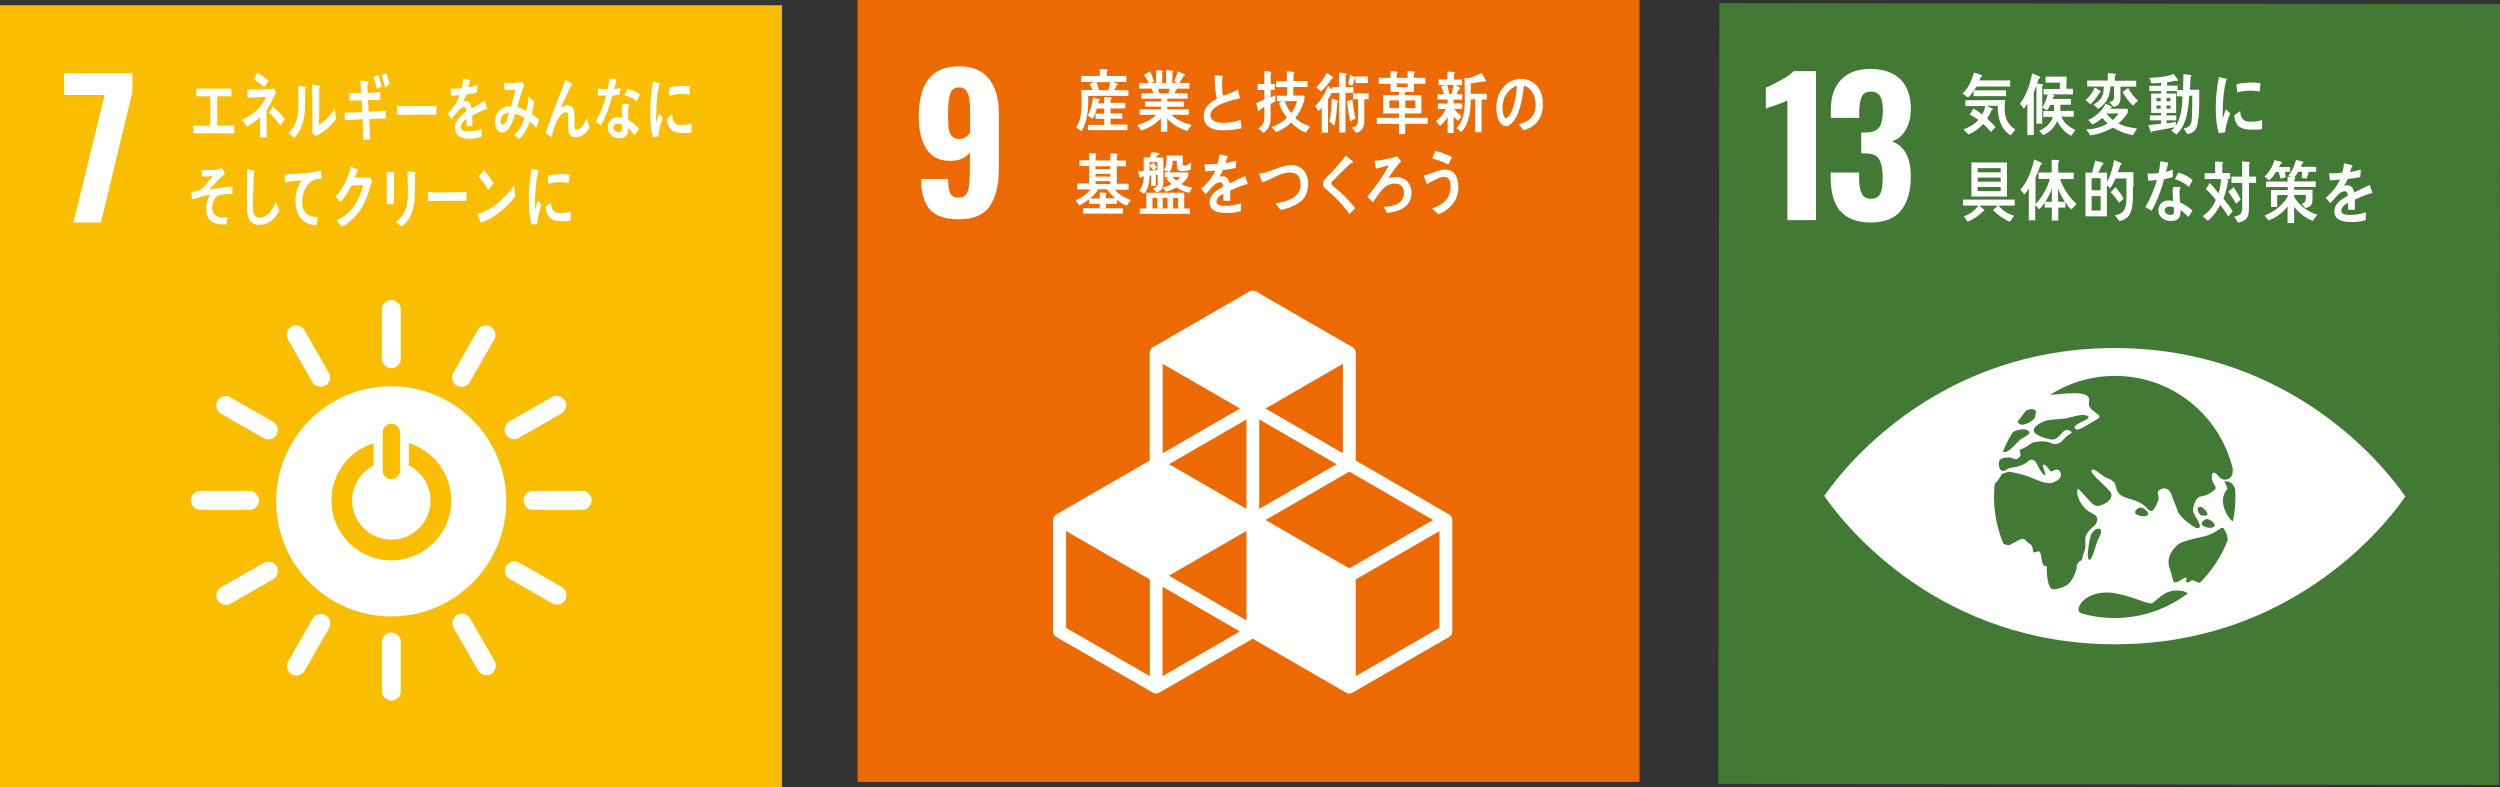 <?xml version="1.0" encoding="UTF-8"?>
<svg id="_レイヤー_2" data-name="レイヤー 2" xmlns="http://www.w3.org/2000/svg" viewBox="0 0 171.59 54.03">
  <rect x="0" y="0" width="171.59" height="54.03" fill="#333333" stroke="none"/>
  <defs>
    <style>
      .cls-1 {
        fill: #fff;
      }

      .cls-2 {
        fill: #ed6a02;
      }

      .cls-3 {
        fill: #427935;
      }

      .cls-4 {
        fill: #fabd00;
      }
    </style>
  </defs>
  <g id="banner">
    <g>
      <rect class="cls-4" y=".36" width="53.67" height="53.67"/>
      <path class="cls-1" d="M7.18,6.52h-2.78v-1.49h4.69v1.28l-2.16,8.96h-1.89L7.18,6.52Z"/>
      <g>
        <path class="cls-1" d="M26.85,26.51c-4.36,0-7.9,3.54-7.9,7.9s3.54,7.9,7.9,7.9,7.9-3.54,7.9-7.9-3.54-7.9-7.9-7.9m-.58,3.12c0-.26,.26-.55,.59-.55s.59,.29,.59,.55v2.71c0,.26-.26,.55-.59,.55s-.59-.29-.59-.55v-2.71Zm.59,8.83c-2.27,0-4.11-1.84-4.11-4.11,0-1.84,1.21-3.41,2.89-3.93v1.53c-.87,.44-1.47,1.35-1.47,2.4,0,1.49,1.2,2.69,2.69,2.69s2.69-1.2,2.69-2.69c0-1.05-.6-1.95-1.48-2.4v-1.53c1.68,.52,2.9,2.08,2.9,3.93,0,2.27-1.84,4.11-4.11,4.11"/>
        <path class="cls-1" d="M17.78,34.34c0-.36-.32-.65-.61-.65h-3.46c-.29,0-.61,.29-.61,.65s.32,.65,.61,.65h3.46c.29,0,.61-.29,.61-.65"/>
        <path class="cls-1" d="M40.61,34.34c0-.36-.32-.65-.61-.65h-3.46c-.29,0-.61,.29-.61,.65s.32,.65,.61,.65h3.46c.29,0,.61-.29,.61-.65"/>
        <path class="cls-1" d="M26.86,48.09c.36,0,.65-.32,.65-.61v-3.46c0-.29-.29-.61-.65-.61s-.65,.32-.65,.61v3.46c0,.29,.29,.61,.65,.61"/>
        <path class="cls-1" d="M38.79,41.17c.18-.31,.05-.72-.2-.86l-3-1.72c-.25-.14-.68-.05-.85,.26-.18,.31-.05,.72,.21,.87l3,1.72c.25,.14,.67,.05,.85-.26"/>
        <path class="cls-1" d="M20.03,46.28c.31,.18,.72,.05,.86-.21l1.72-3c.14-.25,.05-.68-.26-.85-.31-.18-.72-.05-.87,.21l-1.72,3c-.14,.25-.05,.67,.26,.85"/>
        <path class="cls-1" d="M33.71,46.26c.31-.18,.4-.6,.26-.85l-1.72-3c-.15-.25-.56-.39-.87-.21-.31,.18-.4,.6-.26,.86l1.72,3c.14,.25,.56,.38,.87,.2"/>
        <path class="cls-1" d="M14.93,41.2c.18,.31,.6,.4,.85,.26l3-1.72c.25-.15,.39-.56,.21-.87-.18-.31-.6-.4-.85-.26l-3,1.72c-.25,.14-.38,.56-.2,.87"/>
        <path class="cls-1" d="M26.86,25.27c.36,0,.65-.32,.65-.61v-3.46c0-.29-.29-.61-.65-.61s-.65,.32-.65,.61v3.46c0,.29,.29,.61,.65,.61"/>
        <path class="cls-1" d="M18.98,29.83c.18-.31,.05-.72-.2-.86l-3-1.72c-.25-.15-.68-.05-.85,.26-.18,.31-.05,.72,.21,.87l3,1.72c.25,.14,.67,.05,.85-.26"/>
        <path class="cls-1" d="M31.36,26.47c.31,.18,.72,.05,.86-.2l1.72-3c.15-.25,.05-.68-.26-.85-.31-.18-.72-.05-.87,.21l-1.72,3c-.14,.25-.05,.67,.26,.85"/>
        <path class="cls-1" d="M22.33,26.47c.31-.18,.4-.6,.26-.85l-1.72-3c-.15-.25-.56-.39-.87-.21-.31,.18-.4,.6-.26,.85l1.72,3c.14,.25,.56,.38,.87,.2"/>
        <path class="cls-1" d="M34.72,29.82c.18,.31,.6,.4,.85,.26l3-1.72c.25-.15,.39-.56,.21-.87-.18-.31-.6-.4-.86-.26l-3,1.72c-.25,.14-.38,.56-.2,.87"/>
      </g>
      <g>
        <path class="cls-1" d="M13.27,9.15v-.53h1.16v-2.01h-.96v-.53h2.41v.53h-.97v2.01h1.17v.53h-2.81Z"/>
        <path class="cls-1" d="M18.3,7.6v.56c0,.42,0,.85,0,1.27h-.46c0-.46,0-.92,0-1.38-.24,.25-.63,.51-.92,.63-.1-.17-.21-.32-.33-.47,.57-.18,1.39-.81,1.66-1.56-.42,0-.83,.05-1.25,.08,0-.2-.01-.39-.03-.59,.54,0,1.08,0,1.61-.03,.08,0,.16-.01,.24-.04l.13,.27c-.21,.43-.41,.88-.67,1.27Zm-.16-1.61c-.22-.22-.47-.39-.72-.55,.08-.15,.16-.3,.24-.45,.27,.15,.53,.34,.77,.56-.09,.15-.19,.3-.29,.44Zm1.09,2.64c-.22-.36-.49-.63-.77-.9l.26-.41c.29,.2,.59,.53,.82,.85l-.31,.46Z"/>
        <path class="cls-1" d="M20.95,6.1c-.02,1.06,.09,2.05-.42,2.93-.1,.17-.22,.32-.35,.43-.12-.1-.29-.26-.38-.35,.57-.5,.68-1.14,.68-2.05,0-.38,0-.78-.02-1.17l.48,.06s.04,.02,.04,.05c0,.03-.02,.06-.04,.08Zm1.34,2.86c-.19,.15-.4,.26-.6,.39-.1-.09-.2-.17-.29-.27,.02-.08,.04-.17,.04-.25v-.64c0-.8-.01-1.61-.02-2.4l.5,.08s.04,.03,.04,.06c0,.04-.03,.07-.05,.09,0,.22,0,.44,0,.66,0,.63,0,1.27-.02,1.89,.29-.17,.61-.47,.84-.77,.08-.09,.14-.2,.22-.3,0-.01,.01-.03,.03-.03,.02,0,.02,.05,.02,.06,.01,.22,.04,.42,.07,.63-.22,.31-.48,.57-.76,.79Z"/>
        <path class="cls-1" d="M25.34,8.16c.02,.47,.04,.93,.07,1.4-.16,.02-.31,.02-.47,.04-.02-.47-.04-.94-.05-1.41-.41,.01-.81,.03-1.22,.06,0-.18,0-.35-.01-.53,.09,0,.18,0,.28,.01,.31,0,.62-.02,.93-.03-.01-.27-.02-.54-.04-.81-.28,0-.55,.02-.83,.03,0-.18-.02-.36-.03-.53,.27,0,.55,0,.82,0-.02-.29-.04-.58-.06-.87l.49,.06s.06,.03,.06,.07c0,.04-.03,.08-.06,.09,0,.21,.01,.42,.01,.64,.29,0,.58-.03,.87-.07,0,.19,0,.37,0,.55-.28,0-.56,0-.84,0,.01,.27,.02,.54,.04,.81,.39-.02,.78-.04,1.17-.08,0,.18,0,.36,0,.54-.38,0-.76,.02-1.13,.04Zm.53-2.05c-.06-.28-.15-.55-.24-.82l.34-.14c.09,.25,.16,.52,.22,.78l-.32,.18Zm.56-.12c-.07-.29-.14-.57-.24-.84l.33-.13c.09,.26,.17,.5,.22,.78l-.32,.19Z"/>
        <path class="cls-1" d="M29.95,7.88c-.22-.01-.39-.01-.57-.01-.21,0-1.62,0-2.11,.02,0-.19-.02-.43-.02-.57,0-.07,.03-.08,.05-.07,.07,.02,.19,.03,.22,.03,.24,.01,.49,.01,.76,.01,.56,0,1.06-.02,1.69-.02-.01,.19-.02,.43-.02,.62Z"/>
        <path class="cls-1" d="M33.4,7.51s-.03,0-.05-.02c-.24,.1-.7,.32-.93,.44v.73h-.39c0-.07,0-.14,0-.22v-.27c-.27,.15-.4,.35-.4,.56,0,.19,.15,.29,.46,.29,.33,0,.63-.05,.97-.19v.55c-.31,.12-.63,.14-.85,.14-.65,0-.98-.25-.98-.76,0-.25,.09-.47,.27-.68,.11-.13,.28-.27,.51-.41,0-.21-.06-.32-.16-.32-.12,0-.24,.06-.34,.18-.07,.08-.15,.18-.26,.32-.12,.17-.2,.28-.25,.34-.06-.09-.15-.21-.28-.39,.37-.36,.65-.79,.84-1.28-.18,.03-.37,.05-.59,.06-.01-.18-.03-.35-.05-.49,.31,0,.57-.01,.77-.05,.04-.14,.08-.35,.11-.65l.45,.12s.04,.03,.04,.06c0,.03-.02,.05-.05,.07-.02,.08-.05,.2-.09,.37,.15-.02,.38-.1,.63-.18l-.04,.52c-.18,.05-.43,.1-.74,.15-.05,.14-.12,.32-.21,.47,.08-.03,.15-.03,.19-.03,.2,0,.34,.16,.4,.51,.27-.17,.57-.35,.9-.53l.15,.53s-.01,.06-.04,.06Z"/>
        <path class="cls-1" d="M36.81,8.77c-.15-.15-.3-.3-.45-.43-.14,.44-.43,.99-.74,1.2l-.35-.29c.33-.22,.58-.66,.73-1.14-.2-.13-.41-.24-.64-.3-.05,.17-.11,.34-.17,.5-.16,.39-.37,.79-.73,.79-.3,0-.5-.35-.49-.76,.01-.53,.33-.9,.68-1,.14-.04,.29-.04,.43-.03,.08-.33,.21-.8,.3-1.16l-.74,.05-.05-.52h.04c.25,.03,1,.02,1.22-.06,.04,.09,.09,.17,.13,.25-.11,.29-.2,.5-.29,.8-.06,.23-.12,.46-.19,.68,.22,.06,.43,.14,.63,.27,.08-.32,.12-.66,.14-1,.13,.12,.27,.23,.39,.36-.03,.29-.08,.59-.15,.87,.17,.11,.35,.23,.51,.38-.07,.18-.14,.37-.21,.55Zm-2.44-.46c0,.13,.03,.24,.13,.24,.06,0,.11-.03,.15-.09,.12-.15,.24-.52,.3-.73-.25,.02-.57,.16-.58,.57Z"/>
        <path class="cls-1" d="M39.44,9.42c-.48,0-.44-.56-.44-1v-.44c0-.13,0-.28-.13-.28-.03,0-.06,0-.1,.02-.54,.18-.74,1.1-.91,1.69-.14-.09-.28-.17-.42-.26,.15-.45,.31-.9,.48-1.34,.19-.5,.37-1,.57-1.49,.11-.28,.21-.56,.32-.83,.13,.07,.33,.17,.45,.25,.01,0,.02,.02,.02,.05,0,.04-.03,.06-.06,.06-.24,.46-.45,.96-.67,1.43-.02,.05-.04,.09-.06,.13,.15-.09,.31-.18,.48-.18,.35,0,.46,.3,.46,.69,0,.24,0,.47,0,.71,0,.12,.02,.28,.14,.28,.16,0,.29-.12,.4-.25,.15-.17,.21-.34,.32-.56,.06,.22,.11,.43,.17,.66-.24,.45-.57,.65-1,.66Z"/>
        <path class="cls-1" d="M42.54,6.49c-.18,.03-.32,.06-.5,.07-.19,.63-.43,1.45-.79,2.04-.13-.08-.25-.17-.37-.26,.32-.53,.56-1.2,.73-1.78-.17,0-.39,0-.57-.01,0-.16,0-.32,0-.48,.06,.02,.12,.02,.19,.03,.16,.02,.32,.03,.48,.02,.06-.27,.09-.46,.11-.72,.19,0,.36,.02,.5,.03-.02,.16-.11,.5-.16,.69,.15-.02,.29-.06,.43-.1-.02,.16-.04,.32-.06,.48Zm1.03,2.81c-.14-.18-.29-.37-.46-.52,0,.05,0,.1,0,.15-.04,.48-.32,.59-.65,.56-.11,0-.23-.04-.34-.09-.21-.11-.42-.37-.4-.69,.04-.47,.35-.69,.69-.66,.1,0,.2,.03,.29,.05,0-.22-.03-.44-.02-.65,0-.11,.02-.21,.06-.32,.11,0,.22,0,.33,.01,.02,0,.13-.01,.12,.04,0,.01,0,.01,0,.02-.05,.08-.07,.18-.08,.28-.01,.25,.01,.5,.01,.75,.25,.14,.54,.37,.74,.61-.09,.15-.19,.3-.3,.44Zm-.87-.74c-.08-.05-.16-.06-.26-.07-.14-.01-.31,.02-.33,.24-.02,.21,.19,.33,.33,.34,.13,.01,.23-.01,.25-.21,0-.1,0-.2,0-.3Zm1-1.6c-.24-.25-.55-.33-.85-.42l.2-.45c.3,.1,.62,.17,.87,.42l-.22,.45Z"/>
        <path class="cls-1" d="M18.66,15.13c-.27,.22-.59,.31-.9,.31-.48,0-.78-.37-.81-1.03,0-.09,0-.18,0-.26,0-.25,0-.5,0-.75,.01-.6,.02-1.2,.02-1.79,.1,.02,.21,.04,.32,.07,.04,0,.09,.01,.13,.03,.03,.01,.06,.03,.06,.07,0,.04-.03,.07-.05,.08-.04,.8-.07,1.61-.07,2.42,0,.41,.14,.66,.45,.66,.15,0,.29-.05,.43-.13,.31-.18,.53-.57,.68-.96l.25,.6c-.12,.25-.33,.53-.52,.69Z"/>
        <path class="cls-1" d="M22.02,12.28s-.03,0-.04,0c-.15,0-.31,.01-.46,.08-.43,.19-.75,.79-.78,1.44-.03,.95,.58,1.09,1.09,1.11-.03,.18-.06,.36-.11,.54-.02,0-.05,0-.07,0-.23,0-.5-.08-.7-.2-.4-.22-.7-.86-.68-1.49,.02-.56,.16-.98,.44-1.39-.39,.03-.78,.08-1.16,.15,0-.18,0-.37,0-.55,.67-.02,1.33-.06,2-.17,.16-.03,.31-.06,.46-.11,0,.07,.05,.53,.05,.57,0,.04-.02,.04-.05,.04Z"/>
        <path class="cls-1" d="M25.46,12.64c-.05,.18-.1,.37-.16,.55-.23,.65-.46,1.15-.87,1.61-.29,.33-.61,.59-.96,.77-.12-.15-.25-.3-.37-.44,.19-.1,.38-.2,.56-.33,.22-.18,.43-.37,.61-.62,.3-.42,.51-.91,.66-1.47l-.8,.02c-.21,.42-.47,.82-.77,1.14-.11-.13-.22-.26-.33-.38,.5-.51,.85-1.25,1.06-2.06l.45,.21s.04,.04,.04,.07c0,.05-.04,.07-.07,.07-.05,.14-.09,.28-.15,.41,.29,0,.58,0,.87,0,.06,0,.12,0,.19-.02,.04,.09,.09,.16,.13,.25-.03,.08-.05,.16-.08,.24Z"/>
        <path class="cls-1" d="M27.04,11.97v.19c0,.62,0,1.24,0,1.86h-.49c0-.11,0-.23,0-.34v-.68c0-.41,0-.81-.02-1.21l.52,.05s.04,.02,.04,.04c0,.04-.03,.07-.06,.09Zm1.44,0c0,.28,0,.56,0,.84,0,.81-.01,1.59-.44,2.25-.13,.2-.29,.37-.48,.49-.13-.11-.26-.23-.4-.32,.16-.11,.34-.27,.46-.44,.36-.51,.38-1.12,.38-1.77,0-.42-.02-.85-.04-1.27l.51,.06s.06,.02,.06,.06-.03,.07-.05,.09Z"/>
        <path class="cls-1" d="M32.01,13.79c-.22-.01-.39-.01-.57-.01-.2,0-1.57,0-2.06,.02,0-.18-.02-.42-.02-.56,0-.07,.03-.07,.05-.07,.06,.02,.19,.03,.22,.03,.23,.01,.69,0,.96,0,.56,0,.81-.01,1.43-.02-.01,.18-.01,.42-.02,.6Z"/>
        <path class="cls-1" d="M33.59,15.02c-.19,.11-.39,.21-.59,.27-.02-.06-.23-.62-.23-.62,0-.02,.02-.02,.03-.02,.05,0,.1-.01,.15-.02,.37-.1,.74-.32,1.07-.58,.45-.35,.88-.8,1.26-1.31,.03,.24,.06,.48,.09,.73-.52,.69-1.12,1.18-1.77,1.56Zm-.08-1.99c-.2-.34-.42-.65-.67-.92,.13-.14,.26-.29,.38-.43,.24,.26,.46,.56,.65,.9-.11,.17-.23,.31-.36,.45Z"/>
        <path class="cls-1" d="M36.88,15.37c-.13,.01-.26,.03-.39,.05-.16-.58-.19-1.2-.19-1.81,0-.68,.08-1.37,.19-2.04l.31,.08s.11,.02,.15,.04c.02,0,.04,.02,.04,.06s-.03,.06-.06,.06c-.14,.67-.21,1.42-.21,2.11,0,.17,0,.34,0,.51,.06-.22,.13-.44,.19-.65,.09,.09,.18,.19,.27,.28-.16,.43-.27,.81-.32,1.29Zm2.29-.23c-.2,.05-.46,.05-.66,.04-.51-.02-.99-.11-1.06-.98,.12-.1,.24-.21,.37-.31,0,.49,.21,.72,.54,.73,.26,0,.56,0,.81-.11,0,.21,0,.41,0,.63Zm-.13-2.57c-.28-.07-.55-.08-.83-.06-.19,.02-.38,.06-.58,.11-.02-.17-.03-.39-.04-.56,.27-.08,.54-.08,.82-.11,.23-.02,.45,0,.68,.04-.01,.19-.02,.38-.04,.57Z"/>
        <path class="cls-1" d="M45.19,9.37c-.13,.01-.25,.03-.38,.05-.16-.57-.18-1.2-.18-1.8,0-.68,.08-1.36,.18-2.03l.3,.08s.11,.02,.15,.04c.02,0,.04,.02,.04,.06s-.03,.06-.06,.06c-.14,.67-.2,1.42-.2,2.11,0,.17,0,.34,0,.51,.06-.22,.12-.44,.19-.65,.09,.09,.18,.19,.26,.28-.15,.43-.27,.81-.31,1.29Zm2.26-.28c-.19,.05-.44,.05-.64,.04-.5-.02-.97-.11-1.03-.98,.12-.1,.24-.21,.36-.3,0,.49,.2,.72,.53,.73,.26,0,.54,0,.79-.11,0,.21,0,.41,0,.62Zm-.13-2.57c-.27-.07-.54-.08-.81-.06-.19,.02-.37,.06-.56,.11-.01-.17-.02-.38-.04-.56,.26-.08,.53-.08,.79-.11,.22-.02,.44,0,.66,.04-.01,.19-.02,.38-.04,.57Z"/>
        <path class="cls-1" d="M14.88,13.49c-.21,.16-.36,.6-.3,.96,.07,.43,.56,.48,.81,.48,.08,0,.17,0,.25-.02-.04,.17-.08,.33-.11,.5h-.07c-.5,.01-1.21-.07-1.29-.89-.05-.51,.08-.91,.27-1.15-.41,.07-.83,.18-1.23,.33-.03-.17-.06-.33-.1-.5,.21-.06,.45-.07,.65-.18,.21-.11,.67-.71,.83-.94-.25,.03-.5,.05-.74,.04,0-.16,0-.31-.02-.47,.37,.02,.75,.04,1.12-.03,.1-.02,.19-.07,.28-.11,.07,.14,.15,.28,.21,.42-.36,.29-.72,.71-1.05,1.06,.52-.08,1.04-.15,1.57-.19,0,.18,0,.36,0,.53-.31-.03-.8-.04-1.08,.16Z"/>
      </g>
    </g>
    <g>
      <rect class="cls-2" x="58.86" width="53.67" height="53.67"/>
      <path class="cls-1" d="M63.84,14.39c-.4-.43-.6-1.09-.61-1.96v-.15h1.84c0,.46,.05,.79,.15,.99,.1,.19,.3,.29,.6,.29,.21,0,.37-.06,.47-.19,.11-.13,.18-.33,.22-.63,.04-.29,.06-.71,.06-1.26v-1.04c-.11,.19-.28,.33-.52,.44-.24,.11-.51,.16-.82,.16-.76,0-1.31-.28-1.65-.83-.35-.56-.52-1.29-.52-2.21,0-2.3,.92-3.45,2.75-3.45,.94,0,1.64,.29,2.08,.87,.45,.58,.67,1.38,.67,2.4v3.73c0,1.1-.2,1.96-.61,2.58-.41,.61-1.13,.92-2.15,.92-.91,0-1.56-.22-1.96-.65Zm2.74-5.31v-1.63c0-.45-.05-.8-.16-1.06-.11-.26-.31-.39-.59-.39-.3,0-.51,.14-.61,.42-.1,.28-.15,.73-.15,1.35,0,.44,.01,.77,.04,1,.03,.23,.09,.42,.21,.56,.11,.14,.29,.21,.52,.21,.31,0,.56-.16,.75-.47Z"/>
      <path class="cls-1" d="M99.46,35.31l-6.41-3.7v-7.4c0-.16-.08-.3-.22-.38l-6.63-3.83c-.14-.08-.3-.08-.44,0l-6.63,3.83c-.14,.08-.22,.22-.22,.38v7.4l-6.41,3.7c-.14,.08-.22,.22-.22,.38v7.65c0,.16,.08,.3,.22,.38l6.63,3.82c.07,.04,.14,.06,.22,.06s.15-.02,.22-.06l6.41-3.7,6.41,3.7c.07,.04,.14,.06,.22,.06s.15-.02,.22-.06l6.63-3.82c.14-.08,.22-.22,.22-.38v-7.65c0-.16-.08-.3-.22-.38Zm-13.91,7.27l-5.32-3.07,5.32-3.07v6.14Zm6.19-10.72l-5.31,3.07v-6.14l5.31,3.07Zm-6.19,3.07l-5.31-3.07,5.31-3.07v6.14Zm1.31,.76l5.75-3.32,5.75,3.32-5.75,3.32-5.75-3.32Zm5.31-4.58l-5.31-3.07,5.31-3.07v6.14Zm-7.06-3.07l-5.31,3.07v-6.14l5.31,3.07Zm-6.19,18.37l-5.75-3.32v-6.64l5.75,3.32v6.64Zm.87,0v-6.14l5.31,3.07-5.31,3.07Zm19.01-3.32l-5.75,3.32v-6.64l5.75-3.32v6.64Z"/>
      <g>
        <path class="cls-1" d="M74.69,6.57c0,.12,0,.24,0,.36,0,.47-.04,.99-.18,1.44-.06,.19-.16,.49-.28,.64l-.37-.26c.32-.45,.38-1.14,.38-1.71,0-.28,0-.57-.02-.86h.78c-.07-.14-.14-.28-.21-.42l.29-.13h-.87v-.42h1.28v-.48l.47,.03s.07,0,.07,.06c0,.03-.04,.06-.06,.07v.32h1.34v.42h-.9l.26,.1s.04,.02,.04,.05-.03,.04-.05,.05c-.06,.12-.11,.24-.18,.36h.97v.39h-2.77Zm-.02,2.37v-.37h1.12v-.41h-.59v-.36h.59v-.35h-.5c-.07,.24-.17,.5-.29,.71l-.33-.22c.19-.37,.3-.82,.35-1.25l.42,.12s.05,.02,.05,.05c0,.04-.03,.05-.06,.06-.02,.06-.03,.11-.05,.17h.4v-.44l.48,.04s.04,.03,.04,.06c0,.05-.05,.07-.08,.08v.23h1.02v.38h-1.02v.34h.81v.37h-.81v.4h1.16v.38h-2.71Zm.59-3.3c.06,.15,.14,.42,.18,.58-.06,.02-.15,.05-.2-.03h.83c.05-.18,.1-.36,.13-.55h-.95Z"/>
        <path class="cls-1" d="M81.52,8.99c-.49-.13-1.05-.42-1.4-.86v.91h-.44v-.92c-.33,.41-.91,.7-1.36,.84l-.26-.38c.41-.12,1-.34,1.29-.7h-1.13v-.38h1.47v-.18h-1.1v-.35h1.1v-.2h-1.34v-.37h.82c-.04-.11-.08-.22-.13-.32h-.86v-.39h.67c-.1-.19-.2-.37-.33-.54l.42-.26c.09,.23,.18,.46,.27,.69l-.22,.11h.36v-.88l.44,.04s.04,.01,.04,.05-.04,.06-.06,.07v.72h.27v-.88l.45,.04s.04,.02,.04,.05c0,.03-.04,.06-.06,.06v.73h.33l-.2-.11c.09-.23,.18-.46,.24-.7l.45,.22s.05,.03,.05,.07c0,.05-.07,.06-.1,.06-.1,.16-.2,.31-.29,.46h.69v.39h-.85c-.06,.11-.13,.22-.19,.32h.91v.37h-1.39v.2h1.13v.35h-1.13v.18h1.48v.38h-1.18c.26,.35,.98,.59,1.36,.69l-.26,.41Zm-2.02-2.9l.06,.32h.64c.03-.11,.05-.22,.08-.32h-.78Z"/>
        <path class="cls-1" d="M84.05,8.95c-.55,0-1.43-.09-1.43-.97,0-.64,.46-.97,.9-1.19-.13-.53-.15-1.08-.15-1.63,.12,0,.24,.02,.35,.03,.06,0,.12,0,.17,.02,.02,0,.04,.01,.04,.04,0,.02-.02,.04-.03,.05-.02,.14-.02,.29-.02,.42,0,.17,0,.7,.07,.82,0,0,.02,.01,.04,.01,.15,0,.82-.31,.97-.41,.06,.2,.1,.4,.14,.61-.48,.12-2.02,.41-2.02,1.17,0,.43,.57,.51,.84,.51,.44,0,.83-.05,1.24-.21,.02,.19,.04,.39,.05,.59-.39,.08-.78,.13-1.17,.13Z"/>
        <path class="cls-1" d="M87.21,7.14v.99c0,.44-.16,.79-.5,.99l-.34-.31c.27-.14,.41-.38,.41-.74v-.74c-.11,.07-.22,.13-.33,.21,0,.04-.02,.1-.06,.1-.02,0-.03-.02-.04-.05l-.13-.51c.19-.08,.38-.17,.56-.26v-.65h-.46v-.41h.46v-.89l.45,.06s.04,.02,.04,.04c0,.03-.04,.07-.05,.08v.71h.28v.41h-.29v.52l.33-.17v.43c-.11,.06-.22,.12-.33,.18Zm2.42,1.97c-.37-.14-.72-.4-1.01-.7-.3,.29-.66,.53-1.04,.66l-.31-.35c.37-.11,.77-.34,1.05-.65-.22-.29-.4-.61-.54-.96l.17-.16h-.3v-.38h.69v-.59h-.76v-.41h.74v-.68l.47,.04s.06,.02,.06,.07c0,.04-.05,.07-.07,.07v.49h.96v.41h-.97v.59h.76v.28s-.05,.17-.06,.2c-.13,.39-.31,.75-.56,1.05,.24,.28,.69,.47,1.01,.59l-.29,.43Zm-1.45-2.17c.1,.3,.25,.59,.45,.83,.16-.23,.32-.54,.39-.83h-.84Z"/>
        <path class="cls-1" d="M92.35,6.37v2.72h-.43v-2.71h-.49v-.06c-.09,.17-.18,.35-.28,.51v2.27h-.43v-1.7c-.07,.08-.15,.16-.23,.23l-.22-.36c.38-.35,.68-.86,.88-1.37l.28,.25v-.17h.48v-1l.45,.05s.07,.01,.07,.05c0,.05-.04,.08-.07,.09v.81h.54v.39h-.54Zm-.95-.96c-.22,.32-.45,.63-.74,.86l-.32-.29c.3-.26,.54-.6,.72-.99l.4,.28s.04,.03,.04,.06c0,.06-.07,.08-.11,.07Zm.39,1.62c-.03,.39-.09,1.26-.21,1.6l-.34-.3c.13-.5,.16-1.05,.17-1.57l.41,.15s.03,.03,.03,.05c0,.03-.04,.06-.05,.06Zm.89,1.31c-.12-.42-.18-.96-.22-1.4l.37-.11c.04,.44,.1,.88,.21,1.3l-.36,.21Zm.36-2.64v-.34s-.03,.04-.05,.04c-.06,.17-.12,.34-.18,.5l-.28-.13c.05-.21,.09-.42,.14-.64l.37,.18v.02s.01-.08,.01-.08h.83v.45h-.83Zm.6,1.11v1.47c0,.46-.16,.73-.55,.85l-.29-.36c.27-.08,.41-.19,.41-.54v-1.42h-.34v-.4h1.07v.4h-.3Z"/>
        <path class="cls-1" d="M96.45,8.5v.7h-.43v-.7h-1.52v-.41h1.52v-.3h-1.08v-1.26h1.08v-.22h-.58v-.56h-.81v-.41h.8v-.46l.45,.03s.05,.02,.05,.05-.04,.06-.06,.08v.3h.74v-.46l.45,.03s.05,.02,.05,.05-.04,.06-.06,.08v.3h.78v.41h-.78v.56h-.62v.22h1.13v1.26h-1.13v.3h1.56v.41h-1.55Zm-.43-1.61h-.66v.53h.66v-.53Zm.6-1.16h-.74v.25h.74v-.25Zm.52,1.16h-.68v.53h.68v-.53Z"/>
        <path class="cls-1" d="M99.77,6.82v.28s.59,0,.59,0v.37h-.54c.12,.2,.31,.35,.49,.48l-.22,.35c-.12-.08-.22-.19-.32-.31v1.14h-.41v-1.09c-.14,.22-.33,.46-.52,.6l-.28-.32c.26-.21,.53-.49,.68-.84h-.55v-.37h.67v-.28h-.69v-.37h.45c-.06-.18-.13-.35-.21-.52l.27-.1h-.44v-.39h.61v-.54l.45,.03s.06,.02,.06,.06c0,.04-.03,.07-.06,.08v.38h.55v.39h-.43l.27,.15s.04,.04,.04,.05c0,.05-.06,.07-.09,.07-.05,.12-.11,.24-.17,.35h.4v.37h-.61Zm-.44-1c.04,.17,.14,.56,.18,.74-.07,.04-.2-.15-.28-.11h.41c.05-.2,.09-.41,.13-.62h-.44Zm2.36,1v2.26h-.44v-2.26h-.3c0,.77-.12,1.75-.66,2.24l-.32-.28c.55-.51,.57-1.37,.57-2.15,0-.43-.01-.86-.02-1.29l.26,.02s.15-.03,.26-.07c.18-.07,.55-.22,.66-.29l.3,.54s-.03,.07-.07,.07c-.03,0-.05,0-.08-.03-.3,.07-.6,.11-.9,.15v.71h1.1v.39h-.36Z"/>
        <path class="cls-1" d="M104.58,8.95c-.12-.14-.22-.29-.34-.42,.6-.18,1.16-.44,1.16-1.35,0-.61-.3-1.17-.8-1.29-.1,.82-.3,2.13-.9,2.62-.11,.09-.22,.15-.35,.15-.16,0-.31-.13-.41-.28-.18-.26-.24-.64-.24-.98,0-1.17,.77-1.99,1.68-1.99,.84,0,1.52,.62,1.52,1.73,0,1.04-.56,1.58-1.31,1.8Zm-1.34-2.2c-.07,.2-.11,.43-.11,.65,0,.2,.03,.7,.25,.7,.08,0,.14-.09,.19-.15,.36-.46,.51-1.43,.55-2.06-.34,.08-.73,.46-.88,.86Z"/>
        <path class="cls-1" d="M77.32,14.12c-.24-.1-.46-.24-.66-.41v.28h-.75v.3h1.17v.37h-2.75v-.37h1.15v-.3h-.73v-.31c-.21,.17-.43,.31-.67,.42l-.26-.35c.38-.16,.76-.39,1.03-.75h-.91v-.41h.82v-1.2h-.67v-.39h.67v-.49l.45,.03s.05,.02,.05,.05-.04,.06-.06,.07v.35h1.01v-.49l.46,.03s.05,.02,.05,.05-.04,.06-.06,.07v.35h.62v.39h-.62v1.2h.8v.41h-.93c.22,.33,.74,.58,1.08,.71l-.28,.4Zm-1.35-1.13h-.58c-.15,.24-.35,.45-.56,.63h.65v-.41l.43,.03s.05,.01,.05,.05c0,.04-.03,.06-.06,.07v.25h.64c-.21-.18-.41-.39-.57-.63Zm.23-1.58h-1.01v.2h1.01v-.2Zm0,.52h-1.01v.19h1.01v-.19Zm0,.5h-1.01v.2h1.01v-.2Z"/>
        <path class="cls-1" d="M81.62,13.24c-.32-.08-.6-.18-.88-.38-.23,.14-.47,.24-.72,.3l-.22-.3c-.07,.21-.25,.29-.42,.34l-.25-.27c.22-.07,.33-.13,.33-.42v-.51h-.13v.76h-.32v-.71h-.1c-.02,.45-.09,.93-.38,1.24l-.34-.21c.21-.26,.32-.62,.32-.97-.06,.01-.13,.03-.19,.05,0,.03-.03,.06-.06,.06-.03,0-.04-.04-.05-.06l-.1-.41c.13,0,.26,0,.39,0,0-.31,0-.63,0-.94h.41c.05-.12,.09-.24,.13-.37l.49,.06s.05,.03,.05,.05c0,.06-.07,.08-.11,.09-.05,.06-.09,.11-.15,.17h.53v1.64c0,.14,0,.29-.05,.42,.21-.05,.42-.12,.61-.24-.13-.11-.24-.23-.35-.36,.05-.04,.11-.08,.16-.11h-.28v-.34h.28l-.33-.15c.15-.21,.18-.42,.18-.68,0-.11,0-.22,0-.32h1.11c0,.18,0,.36,0,.54,0,.11,.02,.16,.13,.16,.14,0,.33-.13,.45-.22l-.03,.47c-.16,.08-.33,.13-.5,.13-.3,0-.46-.03-.46-.41,0-.1,0-.21,0-.31h-.28c0,.29-.05,.59-.25,.8h1.32v.26c-.11,.21-.3,.42-.48,.55,.22,.13,.51,.19,.76,.23l-.22,.4Zm-3.39,1.44v-.37h.45v-1.08h2.6v1.08h.4v.37h-3.45Zm1.21-3.55h-.54v.22c.09-.06,.19-.13,.28-.19,.07,.11,.15,.23,.22,.34l-.22,.19,.26-.02v-.55Zm-.54,.23v.36l.26-.02c-.08-.12-.17-.23-.26-.34Zm.53,2.22h-.33v.73h.33v-.73Zm.7,0h-.32v.73h.32v-.73Zm.34-1.44c.09,.09,.18,.19,.28,.26,.1-.07,.19-.16,.26-.26h-.54Zm.39,1.44h-.34v.73h.34v-.73Z"/>
        <path class="cls-1" d="M85.59,12.66s-.04,0-.06-.02c-.28,.1-.83,.31-1.09,.43v.71h-.47c0-.07,0-.14,0-.22v-.26c-.32,.15-.47,.34-.47,.55,0,.18,.18,.28,.54,.28,.39,0,.75-.05,1.15-.18l-.02,.54c-.35,.12-.73,.13-.99,.13-.77,0-1.16-.24-1.16-.74,0-.24,.11-.46,.32-.66,.13-.13,.33-.26,.6-.4,0-.21-.07-.31-.18-.31-.15,0-.28,.06-.41,.18-.08,.07-.18,.17-.3,.31-.15,.16-.24,.27-.29,.33-.07-.08-.18-.21-.33-.38,.44-.35,.77-.76,.99-1.25-.21,.03-.44,.05-.69,.06-.02-.18-.04-.34-.06-.48,.37,0,.67-.01,.9-.05,.05-.13,.09-.35,.13-.64l.53,.12s.05,.03,.05,.06-.02,.05-.06,.07c-.02,.08-.05,.2-.11,.35,.18-.02,.45-.09,.74-.17l-.04,.51c-.22,.05-.51,.09-.87,.14-.06,.14-.15,.31-.24,.46,.09-.03,.17-.03,.23-.03,.24,0,.4,.16,.47,.49,.31-.17,.67-.34,1.06-.51l.18,.52s-.01,.05-.05,.05Z"/>
        <path class="cls-1" d="M88.6,14.21c-.23,.08-.47,.16-.71,.19-.12-.14-.24-.3-.36-.43,.3-.06,.61-.13,.91-.24,.43-.17,.85-.48,.83-1.1-.01-.61-.33-.8-.79-.79-.64,.02-1.23,.5-1.85,.68-.02-.06-.2-.57-.2-.6,0-.05,.06-.03,.08-.03,.3,0,.65-.16,.95-.27,.37-.14,.75-.27,1.15-.29,.62-.02,1.16,.43,1.17,1.23,.02,.96-.49,1.38-1.18,1.64Z"/>
        <path class="cls-1" d="M92.61,14.69c-.35-.51-.75-.94-1.19-1.34-.11-.11-.22-.21-.34-.3-.07-.05-.14-.1-.2-.17-.05-.07-.07-.16-.07-.25,0-.18,.07-.28,.18-.39,.19-.2,.39-.39,.57-.6,.28-.31,.56-.63,.82-.96,.11,.1,.23,.19,.34,.29,.04,.03,.1,.07,.13,.11,.01,.01,.02,.02,.02,.04,0,.06-.09,.07-.13,.06-.26,.25-.53,.49-.79,.75-.11,.11-.21,.22-.32,.33-.05,.05-.11,.1-.16,.15-.04,.05-.09,.12-.09,.18,0,.06,.03,.1,.07,.14,.17,.16,.35,.29,.52,.44,.38,.34,.73,.71,1.05,1.13-.14,.13-.27,.27-.41,.4Z"/>
        <path class="cls-1" d="M95.2,14.63c-.06-.13-.13-.26-.21-.38,0-.01-.02-.03-.02-.04,0-.01,.02-.02,.03-.02,.2-.02,.39-.02,.58-.07,.41-.11,.78-.32,.78-.88,0-.47-.28-.64-.65-.64-.44,0-.75,.28-1.03,.64-.16,.21-.3,.42-.44,.64-.13-.12-.27-.24-.4-.37,.43-.52,.77-.97,1.13-1.55,.1-.17,.27-.42,.34-.61-.1,.02-.21,.06-.31,.08-.18,.05-.37,.11-.56,.15-.03-.18-.06-.36-.09-.54,.43-.05,.87-.11,1.29-.23,.09-.02,.18-.05,.27-.09,.04,.05,.25,.35,.25,.39,0,.05-.05,.06-.07,.06-.14,.09-.68,.87-.8,1.06,.17-.05,.34-.08,.51-.08,.6,0,1.08,.36,1.08,1.12,0,.98-.99,1.3-1.67,1.34Z"/>
        <path class="cls-1" d="M98.72,14.71c-.14-.14-.29-.28-.44-.4,.39-.12,.92-.39,1.13-.82,.11-.21,.15-.45,.15-.69,0-.42-.13-.66-.5-.66-.26,0-.88,.35-1.12,.51-.03-.07-.22-.56-.22-.6,0-.03,.04-.03,.06-.03,.09,0,.39-.1,.49-.14,.31-.11,.59-.24,.92-.24,.63,0,.91,.51,.91,1.21,0,.97-.67,1.59-1.38,1.87Zm.69-3.41c-.36-.18-.73-.33-1.11-.43,.07-.17,.15-.34,.22-.51,.39,.08,.78,.24,1.14,.43-.08,.17-.16,.34-.25,.51Z"/>
      </g>
    </g>
    <g>
      <rect class="cls-3" x="117.96" y=".25" width="53.59" height="53.59" transform="translate(117.52 171.76) rotate(-89.92)"/>
      <g>
        <path class="cls-1" d="M122.68,6.9c-.09,.05-.36,.16-.81,.32-.35,.12-.58,.2-.67,.24v-1.45c.29-.11,.63-.28,1.04-.51,.41-.23,.7-.43,.87-.62h1.53V15.11h-1.96V6.9Z"/>
        <path class="cls-1" d="M126.29,14.48c-.43-.54-.64-1.3-.64-2.29v-.35h1.95v.34c0,.52,.07,.9,.19,1.12,.12,.23,.33,.34,.64,.34s.52-.12,.63-.35c.11-.23,.16-.61,.16-1.13s-.08-.95-.24-1.22c-.16-.27-.45-.4-.88-.41-.03,0-.14-.01-.35-.01v-1.43h.32c.44,0,.74-.12,.91-.35,.17-.24,.25-.62,.25-1.16,0-.44-.06-.76-.18-.97-.12-.21-.34-.32-.65-.32-.29,0-.5,.11-.61,.34-.11,.23-.17,.56-.18,1.01v.45h-1.95v-.56c0-.89,.24-1.58,.71-2.07,.48-.49,1.15-.73,2.01-.73s1.57,.24,2.05,.71c.48,.47,.72,1.15,.72,2.03,0,.59-.12,1.08-.37,1.48-.24,.4-.56,.65-.93,.75,.87,.32,1.3,1.12,1.3,2.41,0,.99-.22,1.76-.66,2.32-.44,.56-1.13,.84-2.08,.84s-1.68-.27-2.11-.81Z"/>
      </g>
      <path class="cls-1" d="M164.94,33.86c-1.42-1.99-7.83-9.96-19.77-9.97-11.94-.02-18.38,7.93-19.8,9.92-.06,.09-.11,.16-.16,.22,.04,.06,.09,.14,.15,.22,1.42,1.99,7.83,9.96,19.78,9.97,11.94,.02,18.38-7.93,19.8-9.92,.06-.09,.11-.16,.15-.22-.04-.06-.09-.14-.15-.22m-26.44-4.95c.11-.16,.47-.61,.51-.67,.09-.12,.27-.14,.4-.16,.13-.02,.3,.05,.32,.14,.02,.1-.05,.47-.11,.53-.18,.18-.63,.44-.88,.4-.19-.03-.27-.18-.23-.24m-.43,.85s.04-.04,.04-.05c.15-.17,.45-.21,.66-.24,.21-.04,.48,.07,.52,.21,.04,.14-.52,.39-.62,.48-.29,.26-.74,.8-1,.86-.09,.02-.16,0-.21-.02,.17-.43,.38-.85,.62-1.24m4.46,9.18c-.16,.64-.35,.86-.51,1.07-.16,.2-.76,.46-1.13,.43-.38-.03-.43-1.04-.43-1.56,0-.18-.25,.35-.39-.73-.08-.69-.53,.07-.56-.39-.03-.46-.25-.37-.49-.66-.23-.29-.52,.03-.85,.17-.32,.14-.19,.22-.65,.07-.01,0-.02,0-.03-.01-.42-1-.65-2.09-.65-3.24,0-.28,.02-.56,.04-.83,.02-.03,.03-.05,.05-.08,.44-.52,.43-.64,.43-.64l.49-.17s.78,.12,1.36,.34c.48,.18,1.24,.59,1.68,.41,.32-.13,.57-.31,.54-.57-.04-.33-.3-.41-.62-.19-.12,.08-.37-.5-.56-.47-.2,.03,.24,.69,.08,.72-.17,.03-.5-.69-.56-.8-.06-.12-.31-.4-.55-.18-.49,.47-1.29,.44-1.45,.56-.49,.36-.62-.12-.6-.42,.02-.07,.04-.14,.06-.2,.16-.18,.73-.23,.93-.1,.22,.14,.37-.04,.45-.12,.09-.09,.06-.22,0-.34-.05-.12,.11-.2,.22-.23,.11-.03,.48-.29,.63-.38,.15-.09,.92-.18,1.26,0,.34,.17,.66,.03,.83-.17,.21-.25,.48-.44,.6-.5,.12-.06-.3-.45-.64-.02-.34,.42-.52,.46-.68,.46-.16,0-1.12-.24-1.24-.54-.12-.3,.3-.53,.66-.7,.35-.17,1.32-.16,1.57-.22,.5-.11,1.15-.36,1.47-.14,.32,.22-1.36,.6-.81,.9,.2,.11,1.08-.51,1.39-.67,.72-.37-.69-.49-.51-1.24,.21-.85-1.73-.52-2.69-.45,1.3-.83,2.83-1.31,4.48-1.31,3.93,0,7.21,2.73,8.08,6.39,0,.18-.02,.31-.04,.39-.08,.3-.64,.56-.97,.07-.08-.12-.44-.46-.43,.12,.01,.58,.56,.64,.03,.98-.53,.35-.63,.26-.88,.35-.25,.09-.48,.68-.43,1,.06,.32,.82,1.19,.25,1.15-.13,0-1.13-.69-1.29-1.13-.17-.46-.36-.91-.49-1.26-.14-.35-.49-.43-.78-.23-.3,.2,.08,.4-.13,.84-.21,.43-.37,.82-.68,.46-.81-.93-1.99-.47-2.18-1.51-.1-.56-.58-.51-.99-.83-.41-.32-.63-.49-.7-.26-.06,.2,1.27,1.26,1.36,1.53,.14,.4-.4,.76-.8,.85-.39,.09-.57-.22-.95-.63-.39-.4-.56-.69-.58-.38-.04,.46,.37,1.13,.76,1.38,.34,.21,.71,.31,.6,.66-.11,.35,0,.15-.38,.52-.38,.37-.45,.5-.42,1.01,.03,.52-.11,.55-.19,.98-.08,.43-.27,.06-.43,.69m8.93-3.31c.28-.02,.7,.37,.53,.51-.16,.15-.58,.09-.79-.07-.21-.16,.13-.43,.26-.44m-.35-.26c-.09-.03-.17-.12-.24-.32-.07-.2,.1-.32,.27-.24,.17,.09,.39,.34,.39,.48,0,.14-.34,.12-.43,.08m-3.67-.02c-.16,.15-.59,.09-.8-.07-.21-.16,.13-.43,.26-.44,.28-.02,.7,.37,.54,.51m-3.4,1.65c-.11,.19-.43,1.59-.64,1.42-.21-.16,.09-1.62,.15-1.73,.33-.6,1.04-.57,.49,.31m1.12,5.42c-.81,0-1.6-.12-2.34-.34-.11-.09-.17-.23-.1-.41,.26-.67,1.03-.93,1.63-.99,1.35-.13,3.12,.88,3.4,.72,.28-.16,.85-.9,1.69-.87,.57,.02,.57,.12,.76,.19-1.4,1.07-3.15,1.7-5.05,1.7m5.87-2.41c-.08-.02-.17-.05-.26-.1-.45-.23-.4,.14-.62,.06-.22-.08,.25-.6-.42-.16-.67,.44-.49-.07-.78-.81-.29-.74,.34-1.59,.86-1.78,.72-.26,1.17-.31,1.51-.4,1-.25,1.21-.84,1.39-.48,.03,.07,.07,.13,.1,.19,.06,.11,.12,.33,.13,.54-.43,1.11-1.08,2.11-1.91,2.93m2.28-4.2c-.22-.06-1.16-1.35-.42-2.2,.12-.14-.25-.55-.15-.56,.4-.03,.62,.22,.72,.58,0,.16,.01,.32,.01,.48,0,.58-.06,1.15-.18,1.7"/>
      <g>
        <path class="cls-1" d="M135.66,5.95c-.05,.08-.11,.17-.17,.25h2.2s0,.4,0,.4h-2.23v-.37c-.11,.17-.23,.34-.38,.46l-.38-.27c.4-.37,.63-.87,.78-1.44l.49,.16s.07,.03,.07,.08c0,.04-.06,.06-.08,.07-.03,.08-.07,.16-.11,.23h2.12v.42h-2.31Zm2.34,3.34c-.66-.42-.9-1.19-.88-2.03h-.77s.35,.17,.35,.17c.02,0,.07,.03,.07,.07,0,.05-.07,.08-.1,.09-.07,.2-.17,.39-.28,.56,.2,.18,.4,.36,.58,.57l-.32,.34c-.17-.19-.34-.38-.53-.55-.27,.31-.65,.58-1.01,.72l-.35-.35c.35-.12,.78-.35,1.03-.66-.2-.13-.4-.25-.6-.36,.09-.13,.18-.27,.26-.41,.21,.11,.41,.26,.6,.41,.1-.18,.17-.38,.22-.58h-1.37s0-.4,0-.4c.91,0,1.83,0,2.74-.02-.04,.19-.05,.39-.05,.58,0,.67,.23,1.14,.74,1.45l-.33,.41Z"/>
        <path class="cls-1" d="M140.17,5.9v2.59h-.4v-2.62c-.06,.16-.11,.31-.18,.46v2.94h-.44v-2.16c-.07,.12-.15,.24-.24,.35l-.27-.34c.44-.56,.7-1.35,.84-2.08l.49,.2s.06,.04,.06,.08c0,.05-.05,.07-.09,.06l-.12,.35,.37,.05s.04,.02,.04,.05c0,.04-.04,.06-.06,.07Zm2,3.43c-.39-.18-.76-.59-.97-1.02-.2,.45-.55,.8-.97,.96l-.26-.3c.39-.16,.78-.48,.93-.95h-.66v-.4h.74c0-.1,0-.21,0-.31v-.11h-.26c-.06,.14-.14,.27-.23,.38l-.31-.2c.16-.27,.29-.57,.36-.89h-.28v-.38h1.12v-.44s-.98,0-.98,0v-.41h1.45c0,.28-.02,.55-.03,.83h.46v.39h-1.43l.15,.07s.02,.02,.02,.03c0,.04-.04,.05-.07,.05l-.07,.16h1.26v.4h-.72c0,.14,0,.28-.01,.42h.92v.4h-.84c.14,.43,.6,.76,.96,.91l-.29,.4Z"/>
        <path class="cls-1" d="M144.11,6.35c-.16,.27-.4,.64-.64,.8l-.33-.28c.26-.21,.5-.52,.63-.87l.39,.24s.03,.02,.03,.04c0,.04-.05,.08-.07,.06Zm2.28,2.93c-.47-.08-.94-.27-1.36-.52-.49,.27-1.01,.46-1.56,.53l-.28-.4c.5-.02,1.03-.14,1.47-.42-.13-.11-.26-.24-.36-.38-.21,.19-.44,.35-.69,.46l-.28-.32c.46-.19,.95-.61,1.19-1.11l.39,.18s.04,.02,.04,.05c0,.04-.04,.05-.07,.05l-.06,.07h1.22v.27c-.16,.26-.41,.55-.64,.73,.35,.21,.89,.3,1.28,.35l-.28,.46Zm-.85-3.35c0,.27,0,.54,0,.81,0,.36-.17,.53-.46,.6l-.32-.33c.23-.06,.34-.08,.34-.39v-.69h-.25c-.03,.52-.15,.93-.5,1.27-.11,.11-.22,.2-.35,.27l-.31-.3c.11-.06,.22-.12,.31-.2,.31-.26,.39-.6,.4-1.03h-1.14v-.41h1.41v-.51l.49,.04s.06,.02,.06,.06c0,.04-.04,.07-.07,.08v.34h1.47v.41h-1.08Zm-.97,1.86c.13,.17,.28,.32,.45,.44,.14-.11,.28-.28,.38-.44h-.82Zm1.82-.54c-.25-.23-.54-.63-.71-.94l.39-.28c.17,.34,.4,.63,.67,.87l-.34,.35Z"/>
        <path class="cls-1" d="M150.87,8.14c-.04,.65-.16,.95-.74,1.07l-.25-.4c.38-.06,.54-.22,.56-.68,.03-.52,.03-1.04,.03-1.56h-.21c-.06,.98-.18,2.03-.89,2.67l-.35-.28c.09-.07,.17-.14,.25-.23-.52,.11-1.04,.19-1.56,.29,0,.03-.02,.07-.05,.07-.02,0-.04-.02-.04-.04l-.17-.46c.29-.04,.59-.06,.88-.1v-.23h-.77v-.34h.77v-.17h-.68v-1.33h.68v-.17h-.81v-.36h.81v-.21c-.22,.02-.44,.04-.66,.04l-.15-.38c.13,0,.25,0,.37-.02,.44-.03,.88-.06,1.29-.25,.04,.05,.31,.39,.31,.43,0,.04-.03,.06-.05,.06s-.05-.01-.08-.03c-.21,.05-.41,.08-.62,.11v.24h.72v.3h.38c.01-.36,.02-.72,.02-1.09l.46,.05s.09,.02,.09,.07c0,.04-.04,.07-.06,.09-.01,.29-.02,.58-.04,.86h.64c0,.66,0,1.32-.05,1.97Zm-2.57-1.42h-.29v.23h.29v-.23Zm0,.52h-.29v.22h.29v-.22Zm.67-.52h-.27v.23h.27v-.23Zm0,.52h-.27v.22h.27v-.22Zm.44-.66v-.33h-.71v.17h.66v1.33h-.66v.17h.67v.34h-.67v.21c.22-.03,.44-.06,.66-.1l-.04,.28c.4-.56,.45-1.34,.48-2.04h-.39Z"/>
        <path class="cls-1" d="M137.17,14.11c.32,.38,.64,.56,1.07,.7l-.29,.41c-.34-.12-.89-.51-1.16-.79l.34-.32h-1.27s.35,.3,.35,.34c0,.04-.06,.05-.09,.05-.28,.28-.71,.59-1.07,.71l-.26-.35c.37-.14,.75-.39,1-.75h-1.05v-.41h3.54v.41h-1.12Zm-1.86-.62v-2.34h2.44v2.34h-2.44Zm2.01-1.95h-1.58v.29h1.58v-.29Zm0,.65h-1.58v.28h1.58v-.28Zm0,.64h-1.58v.29h1.58v-.29Z"/>
        <path class="cls-1" d="M142.16,14.38c-.15-.14-.28-.32-.4-.5v.37h-.49v.89h-.44v-.89h-.49v-.35c-.11,.17-.24,.34-.38,.46l-.27-.28v1.04h-.44v-2.19c-.09,.14-.19,.3-.31,.42l-.27-.34c.47-.48,.8-1.37,.95-2.07l.49,.23s.04,.03,.04,.06c0,.05-.06,.07-.09,.07-.1,.3-.22,.6-.35,.88v1.82c.38-.36,.86-1.17,.98-1.72h-.77v-.44h.9v-.88l.46,.03s.06,.02,.06,.06c0,.04-.04,.07-.07,.08v.72h1.06v.44h-.93c.19,.63,.68,1.31,1.12,1.71l-.36,.39Zm-1.78-.53h.45v-.91c-.08,.3-.28,.65-.45,.91Zm.88-.91v.91h.47c-.18-.28-.35-.59-.47-.91Z"/>
        <path class="cls-1" d="M146.4,12.84c0,.2,0,.4,0,.59-.03,.86-.07,1.58-.94,1.74l-.3-.4c.4-.05,.68-.25,.76-.73,.02-.15,.03-.3,.03-.45,0-.11,0-.21,0-.31,0-.35,0-.69,0-1.03h-.74c-.11,.23-.22,.47-.38,.67l-.22-.2v2.13h-1.47v-3h.45c.08-.27,.15-.55,.21-.83l.51,.14s.07,.03,.07,.07c0,.05-.06,.07-.09,.08-.09,.18-.18,.36-.28,.54h.61v.62c.24-.41,.41-.99,.48-1.49l.46,.2s.06,.04,.06,.07c0,.04-.05,.05-.07,.05-.06,.18-.12,.35-.19,.52h1.07v1Zm-2.22-.61h-.62v.83h.62v-.83Zm0,1.23h-.62v.99h.62v-.99Zm1.27,.46c-.18-.26-.37-.5-.58-.73l.34-.35c.19,.25,.39,.51,.55,.79l-.31,.29Z"/>
        <path class="cls-1" d="M149.11,12.16c-.19,.06-.38,.1-.57,.14-.2,.71-.49,1.55-.86,2.16-.15-.07-.29-.16-.43-.25,.33-.56,.61-1.2,.79-1.86-.19,.03-.39,.05-.59,.05-.02-.16-.04-.32-.06-.49,.07,0,.14,0,.22,0,.18,0,.37,0,.55-.04,.06-.26,.09-.53,.11-.8,.19,.03,.37,.05,.55,.09-.05,.21-.09,.43-.16,.64,.16-.04,.32-.1,.47-.16,0,.16,0,.33,0,.49Zm1.09,2.73c-.17-.17-.34-.35-.54-.47,0,.05,0,.1,0,.15,0,.47-.3,.6-.66,.6-.13,0-.25-.02-.37-.06-.24-.09-.49-.33-.49-.65,0-.46,.32-.7,.69-.7,.11,0,.22,0,.32,.03-.01-.22-.03-.43-.03-.65,0-.11,.01-.21,.05-.31h.35s.14-.02,.14,.04c0,0,0,.01,0,.02-.05,.08-.07,.18-.07,.28,0,.24,.02,.48,.04,.73,.29,.12,.62,.33,.85,.55-.09,.16-.18,.31-.29,.46Zm-1-.66c-.09-.04-.19-.05-.28-.05-.15,0-.34,.05-.34,.26s.23,.31,.38,.31c.15,0,.25-.03,.25-.23,0-.1,0-.19-.02-.29Zm1.04-1.4c-.28-.25-.62-.43-.96-.53l.23-.46c.34,.1,.71,.27,.98,.53l-.25,.46Z"/>
        <path class="cls-1" d="M152.94,14.86c-.17-.28-.35-.55-.55-.8-.2,.4-.52,.85-.86,1.09l-.34-.32c.38-.25,.71-.64,.89-1.1-.19-.28-.44-.54-.68-.75l.27-.42c.22,.22,.42,.46,.6,.72,.1-.32,.15-.65,.18-.99h-1.13v-.4h.72v-.81l.49,.04s.06,.02,.06,.05-.04,.06-.06,.07v.64h.54v.4h-.29s.18,.06,.18,.12c0,.03-.02,.04-.04,.05-.07,.4-.16,.81-.31,1.19,.22,.27,.45,.55,.63,.86l-.3,.36Zm.54-.88c-.17-.29-.35-.56-.54-.82l.37-.32c.17,.27,.34,.55,.48,.85l-.3,.29Zm.88-1.43v1.59c0,.75-.08,.99-.74,1.14l-.28-.42c.54-.08,.56-.27,.56-.85v-1.46h-.74v-.43h.73v-1.04l.48,.04s.06,.02,.06,.05c0,.04-.04,.06-.06,.07v.88h.48v.43h-.48Z"/>
        <path class="cls-1" d="M158.76,15.17c-.51-.2-.92-.51-1.3-.97v1.11h-.45v-1.13c-.35,.44-.82,.78-1.31,.95l-.27-.34c.6-.22,1.24-.68,1.59-1.3v-.1h-.72v.82h-.43v-1.17h1.15v-.2h-1.49v-.38h1.48v-.34l.25,.03-.19-.11c.24-.26,.43-.69,.52-1.06l.41,.09s.1,.02,.1,.08c0,.04-.05,.07-.08,.08-.03,.07-.06,.15-.09,.22h1.04v.34h-.5c-.05,.15-.1,.31-.15,.46l-.34-.03,.04-.43h-.28c-.08,.13-.16,.26-.27,.37,.03,0,.07,.03,.07,.08,0,.04-.05,.07-.07,.08v.13h1.47v.38h-1.47v.2h1.25v.67c0,.4-.19,.51-.49,.58l-.26-.29c.34-.11,.29-.25,.29-.61h-.8v.11c.13,.29,.42,.59,.66,.77,.29,.22,.6,.38,.93,.47l-.3,.42Zm-1.93-3.37c.02,.12,.04,.25,.05,.37-.11,.03-.22,.07-.34,.1-.06-.16-.1-.32-.15-.47h-.16c-.14,.2-.29,.42-.48,.57l-.33-.24c.33-.31,.55-.67,.69-1.14l.45,.11s.06,.03,.06,.07c0,.05-.05,.08-.09,.09-.03,.07-.07,.14-.11,.2h.76v.34h-.38Z"/>
        <path class="cls-1" d="M162.78,13.28s-.04,0-.06-.02c-.28,.1-.83,.31-1.09,.43v.71h-.46c0-.07,0-.14,0-.22v-.26c-.32,.15-.47,.34-.47,.55,0,.18,.18,.28,.54,.28,.39,0,.75-.05,1.15-.18l-.02,.54c-.35,.12-.73,.13-.99,.13-.77,0-1.16-.24-1.16-.74,0-.24,.11-.46,.32-.66,.13-.12,.33-.26,.6-.4,0-.21-.07-.31-.19-.31-.15,0-.28,.06-.41,.18-.08,.07-.18,.17-.3,.31-.15,.16-.24,.27-.29,.33-.07-.08-.18-.21-.33-.38,.44-.35,.77-.76,.99-1.25-.21,.03-.44,.05-.69,.06-.02-.17-.04-.34-.06-.48,.37,0,.67-.01,.9-.05,.05-.13,.09-.35,.13-.64l.53,.12s.05,.03,.05,.06-.02,.05-.06,.07c-.02,.08-.06,.2-.11,.35,.18-.02,.45-.09,.74-.17l-.04,.51c-.22,.05-.51,.09-.87,.14-.05,.14-.15,.31-.24,.46,.09-.03,.17-.03,.23-.03,.24,0,.4,.16,.47,.49,.32-.17,.67-.34,1.06-.51l.18,.52s-.02,.06-.05,.06Z"/>
        <path class="cls-1" d="M152.72,9.09c-.14,.01-.29,.03-.43,.05-.18-.58-.21-1.2-.21-1.81,0-.68,.09-1.37,.21-2.04l.35,.08c.05,.01,.12,.02,.17,.04,.02,0,.04,.02,.04,.06s-.04,.06-.06,.06c-.16,.67-.23,1.42-.23,2.11,0,.17,0,.34,0,.51,.07-.22,.14-.44,.21-.65,.1,.09,.2,.19,.3,.28-.17,.43-.3,.81-.35,1.29Zm2.53-.23c-.22,.05-.51,.05-.73,.04-.57-.02-1.1-.11-1.17-.98,.13-.1,.27-.21,.41-.3,0,.49,.23,.72,.6,.73,.29,0,.62,0,.9-.11,0,.21,0,.41,0,.63Zm-.14-2.57c-.31-.07-.61-.08-.92-.06-.21,.02-.43,.06-.64,.11-.02-.17-.03-.38-.05-.56,.3-.08,.6-.08,.9-.11,.25-.02,.5,0,.75,.04-.01,.19-.03,.38-.05,.57Z"/>
      </g>
    </g>
  </g>
</svg>